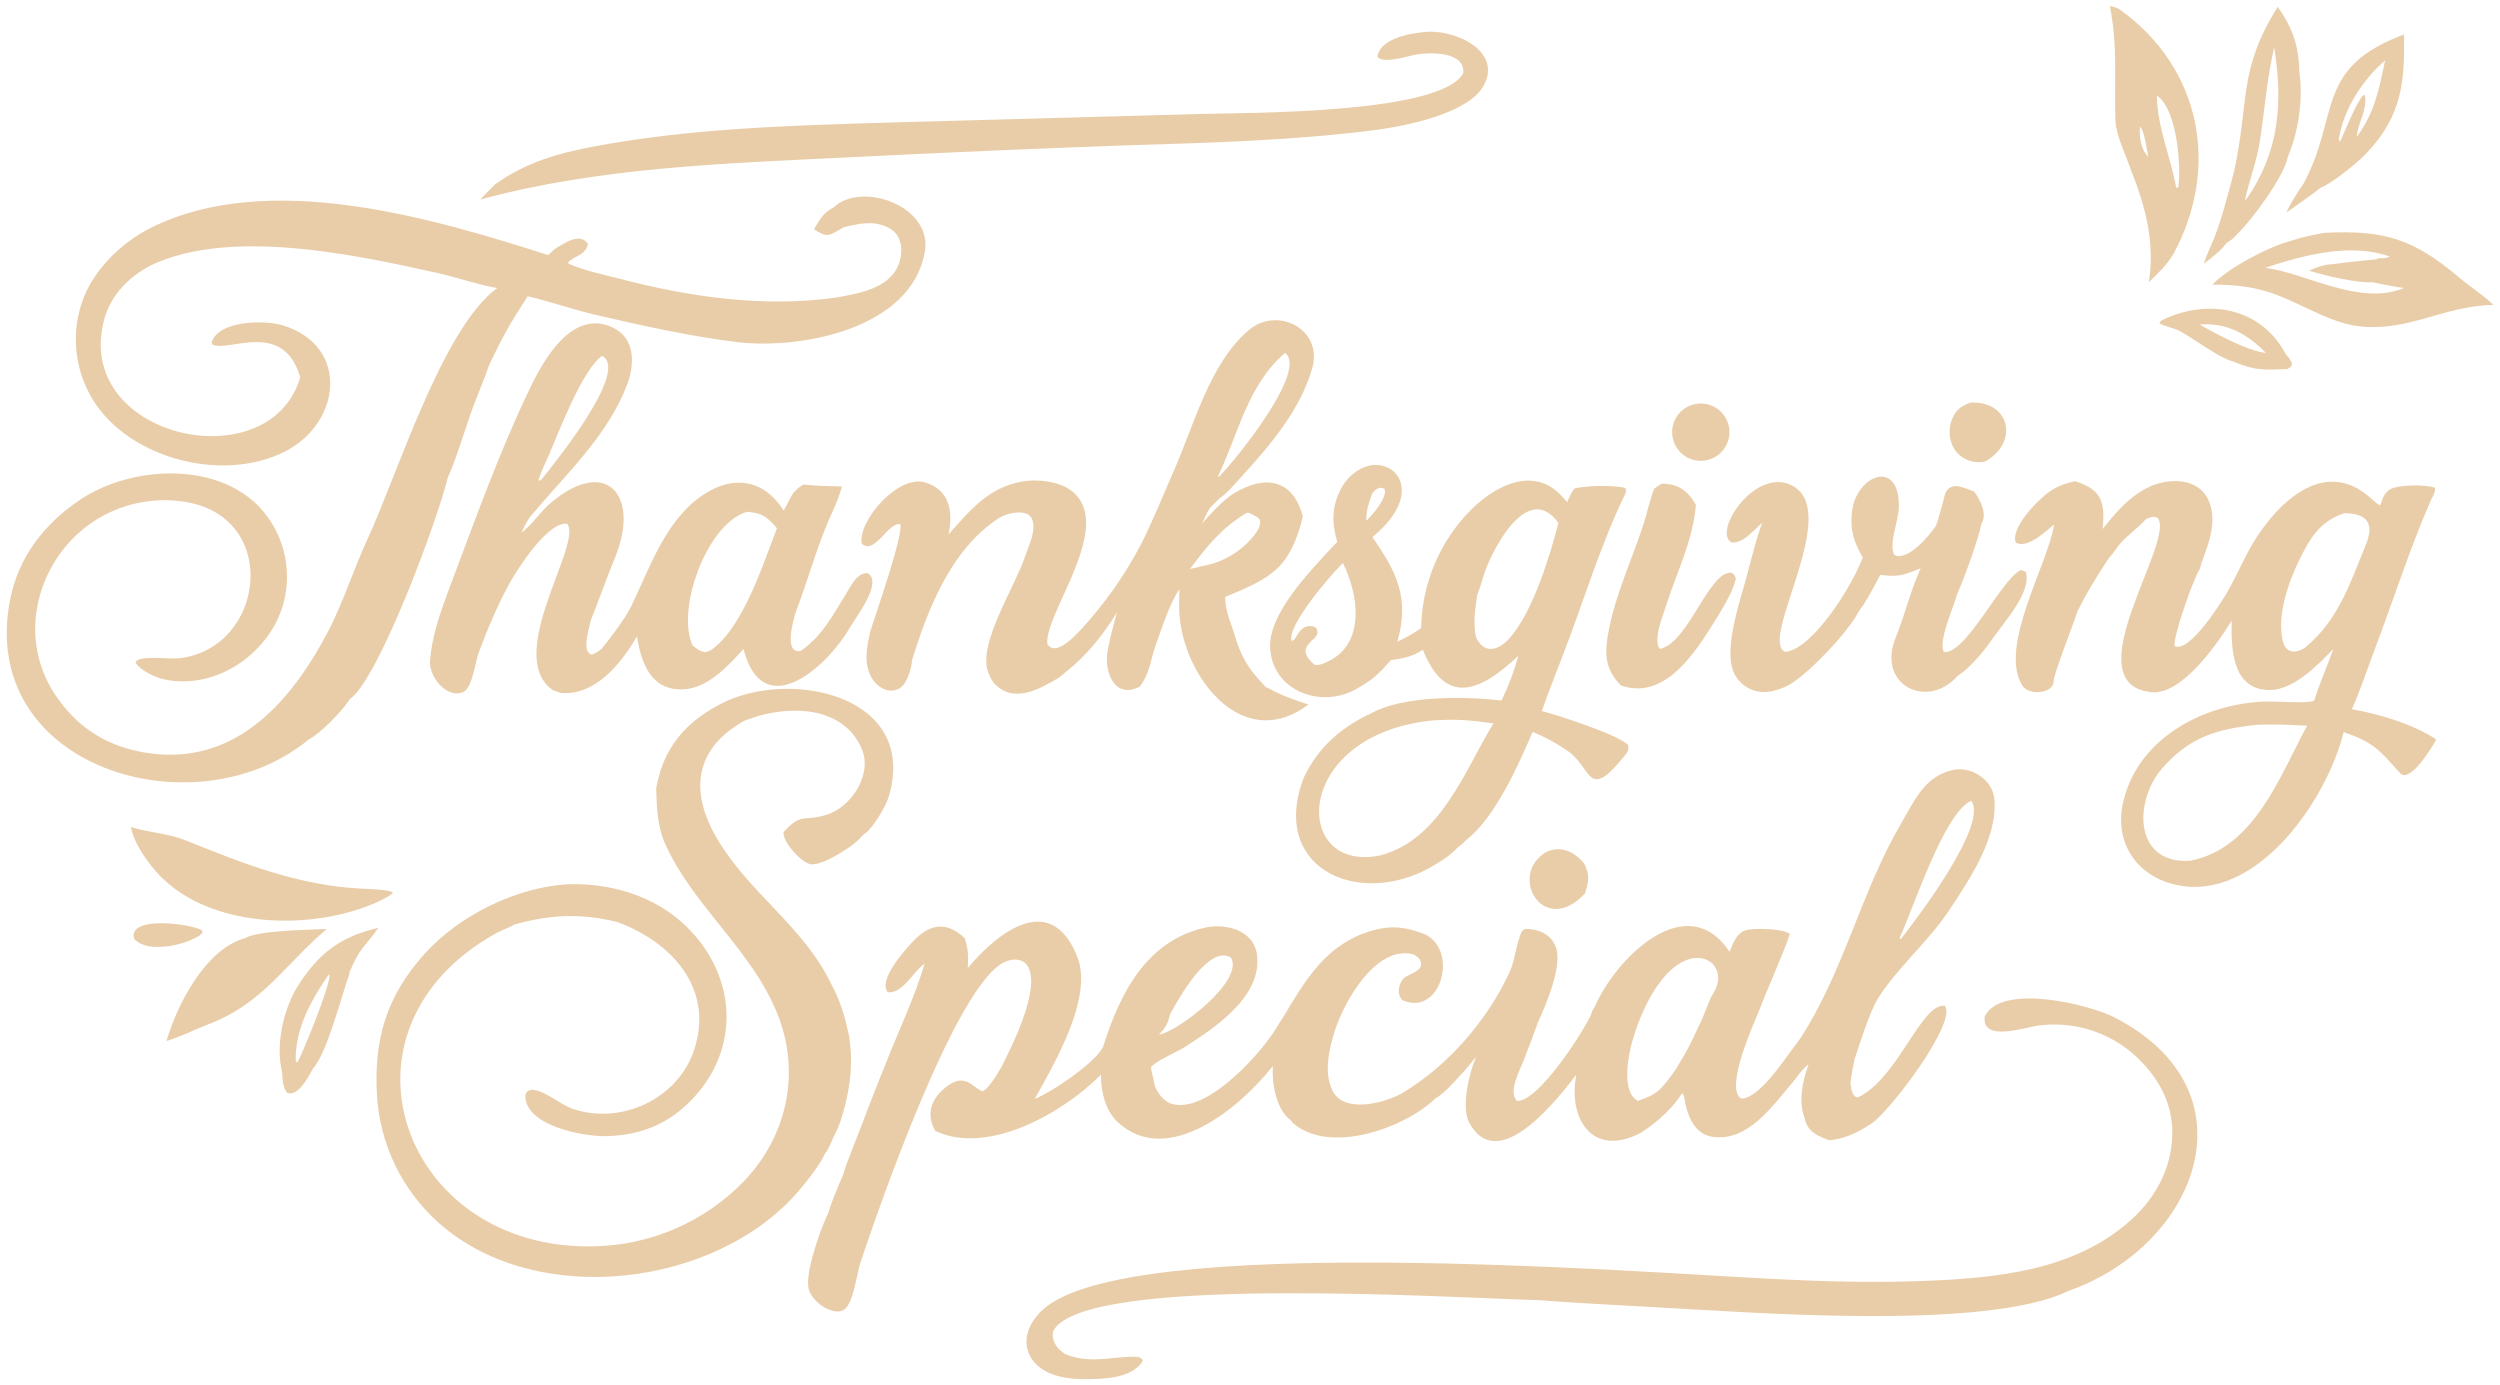 <?xml version="1.0" encoding="UTF-8" standalone="no"?>
<svg xmlns="http://www.w3.org/2000/svg" xmlns:xlink="http://www.w3.org/1999/xlink" xmlns:serif="http://www.serif.com/" width="100%" height="100%" viewBox="0 0 370 205" version="1.1" xml:space="preserve" style="fill-rule:evenodd;clip-rule:evenodd;stroke-linejoin:round;stroke-miterlimit:2;">
  <path d="M148.223,157.905c1.65,-3.275 5.354,-10.704 4.152,-14.338c-0.207,-0.624 -0.588,-1.115 -1.208,-1.369c-0.836,-0.343 -1.772,-0.157 -2.559,0.223c-7.186,3.466 -18.574,36.385 -21.276,44.474c-0.529,1.582 -1.037,6.273 -2.541,7.015c-0.61,0.3 -1.34,0.198 -1.958,-0.027c-1.263,-0.459 -2.5,-1.537 -3.041,-2.777c-0.916,-2.1 1.592,-9.001 2.556,-11.082c0.084,-0.183 0.09,-0.185 0.179,-0.332c0.492,-1.666 1.494,-4.141 2.214,-5.712c0.301,-1.262 2.013,-5.444 2.58,-6.924c1.464,-3.892 2.982,-7.763 4.553,-11.614c1.725,-4.156 3.709,-8.539 4.968,-12.837c-1.689,1.192 -3.287,4.538 -5.47,4.238c-1.355,-1.829 2.274,-5.915 3.59,-7.349c2.472,-2.696 4.991,-3.302 7.788,-0.67c0.604,1.677 0.547,2.67 0.488,4.436c4.702,-5.612 12.447,-11.359 16.243,-1.538c2.319,6 -3.544,15.884 -6.332,20.901c2.678,-1.024 9.507,-5.76 10.168,-7.87c2.421,-7.718 6.389,-15.574 15.097,-17.476c2.855,-0.623 7.195,0.266 7.639,4.144c0.702,6.147 -6.314,10.722 -10.797,13.6c-1.141,0.726 -4.348,2.042 -4.93,2.974l0.546,2.514c0.296,1.088 1.313,2.452 2.39,2.813c5.073,1.698 12.843,-6.883 15.313,-10.667c3.626,-5.557 6.129,-11.554 12.832,-14.362c3.491,-1.319 5.649,-1.383 9.019,-0.204c5.55,1.941 3.097,12.115 -2.537,10.077c-1.347,-0.488 -0.993,-2.948 0.207,-3.626c0.727,-0.411 1.626,-0.696 2.133,-1.387c0.08,-0.409 0.165,-0.486 0.035,-0.846c-0.1,-0.437 -0.805,-1.005 -1.234,-1.102c-5.398,-1.228 -10.005,6.876 -11.415,11.181c-0.895,2.715 -1.763,6.412 -0.358,9.112c1.777,3.416 7.973,1.678 10.433,0.187c6.737,-4.082 12.456,-10.711 15.75,-17.853c0.677,-1.467 0.912,-3.62 1.473,-5.164c0.283,-0.817 0.241,-0.892 0.855,-1.202c0.823,0.026 1.618,0.142 2.38,0.471c0.971,0.41 1.729,1.202 2.096,2.19c1.078,2.844 -1.444,8.51 -2.657,11.264c-0.632,1.787 -1.301,3.562 -2.004,5.322c-0.561,1.541 -2.431,4.838 -1.086,6.22c3.13,0.2 9.722,-10.039 10.961,-12.727c0.144,-0.572 0.278,-0.736 0.585,-1.252c3.125,-7.172 13.6,-17.609 19.926,-8.09c0.483,-1.138 1.046,-2.792 2.348,-3.175c1.258,-0.369 5.617,-0.291 6.572,0.539c-0.726,2.384 -3.391,8.291 -4.467,11.137c-0.935,2.365 -5.239,11.726 -2.709,13.232c2.93,-0.104 6.842,-6.562 8.55,-8.645c6.58,-9.941 9.132,-21.945 15.182,-32.224c1.937,-3.294 3.394,-6.825 7.551,-7.765c2.748,-0.621 5.885,1.424 6.164,4.247c0.579,5.805 -3.838,12.223 -6.911,16.844c-3.079,4.513 -7.612,8.36 -10.371,12.814c-1.139,1.843 -2.718,6.824 -3.402,8.893c-0.232,1.173 -0.502,2.385 -0.615,3.571c0.135,0.767 0.146,1.392 0.659,1.936l0.387,0.166l0.237,-0.115c5.772,-2.829 9.273,-14 12.699,-13.455c1.874,2.369 -8.128,15.646 -10.887,17.435c-2.008,1.303 -3.832,2.229 -6.213,2.464c-1.724,-0.617 -3.252,-1.253 -3.666,-3.272c-0.952,-2.625 -0.307,-5.413 0.59,-7.976c-0.927,0.675 -1.699,1.911 -2.453,2.791c-2.921,3.415 -6.472,8.591 -11.608,7.964c-2.611,-0.301 -3.691,-2.702 -4.192,-5.001c-0.111,-0.508 -0.092,-1.279 -0.493,-1.449c-0.939,1.517 -2.064,2.663 -3.395,3.843c-0.943,0.788 -1.878,1.52 -2.951,2.13c-6.979,3.476 -10.543,-2.314 -9.278,-8.734c-2.381,3.029 -11.527,15.233 -15.874,7.046c-1.177,-2.217 0.006,-7.383 1.057,-9.737c-0.758,0.942 -1.528,1.948 -2.381,2.797c-1.006,1.12 -2.388,2.671 -3.671,3.417c-4.473,4.323 -15.536,8.364 -21.035,3.666c-0.109,-0.093 -0.269,-0.292 -0.328,-0.422c-2.233,-1.595 -2.831,-5.514 -2.691,-8.057c-4.624,5.95 -15.568,15.265 -23.018,8.243c-1.78,-1.677 -2.449,-4.586 -2.419,-6.962c-5.525,5.592 -16.668,12.028 -24.517,8.323c-1.49,-2.608 -0.51,-5.017 1.921,-6.735c2.7,-1.908 3.758,0.554 5.132,0.869c0.794,-0.507 1.312,-1.379 1.87,-2.159l0.88,-1.443Zm103.759,-7.245c0.255,-0.61 1.119,-2.915 1.419,-3.365c2.516,-3.76 -0.76,-6.889 -4.489,-4.892c-3.631,1.946 -6.159,7.619 -7.275,11.503c-0.642,2.169 -1.748,7.774 0.779,9.02c2.837,-1.005 3.12,-1.364 5.019,-3.826c0.613,-0.849 1.255,-1.983 1.807,-2.898c1.011,-1.731 1.886,-3.713 2.74,-5.542Zm-80.469,2.449c2.513,-0.208 12.783,-7.997 10.652,-11.397c-3.292,-1.934 -7.7,6.031 -8.963,8.34c-0.363,1.406 -0.645,2.028 -1.689,3.057Zm109.814,-14.128c2.339,-2.978 12.978,-16.954 10.426,-20.468c-4.034,1.746 -8.589,16.003 -10.62,20.308l0.194,0.16Zm-235.881,-29.389c-0.197,0.285 -1.3,1.025 -1.678,1.284c-16.956,11.606 -46.896,2.026 -42.293,-22.036c1.211,-6.329 5.061,-11.346 10.475,-14.943c8.081,-5.369 22.301,-5.78 28.084,3.236c2.236,3.437 2.976,7.637 2.049,11.631c-1.753,7.652 -9.938,13.48 -17.784,11.785c-1.317,-0.284 -3.535,-1.302 -4.243,-2.496c0.319,-1.155 5.019,-0.449 6.534,-0.635c12.562,-1.542 14.93,-20.556 1.129,-23.088c-4.951,-0.888 -10.053,0.212 -14.199,3.061c-4.251,2.964 -7.145,7.5 -8.042,12.605c-0.838,4.717 0.287,9.571 3.114,13.439c3.125,4.366 7.24,6.941 12.566,7.896c13.38,2.399 21.87,-7.276 27.493,-18.054c2.154,-4.188 3.76,-9.233 5.716,-13.435c4.374,-9.401 11.093,-31.296 19.226,-37.218c-2.447,-0.366 -6.089,-1.606 -8.851,-2.221c-12.22,-2.722 -30.741,-6.727 -42.464,-1.109c-3.136,1.655 -5.796,4.288 -6.784,7.736c-5.073,17.716 24.389,24.307 28.931,8.831l-0.033,-0.116c-2.486,-8.515 -10.76,-3.526 -12.97,-4.754l-0.099,-0.353c1.105,-3.285 7.945,-3.289 10.572,-2.474c9.877,3.064 8.599,14.398 0.346,18.628c-9.538,4.889 -24.05,0.881 -29.025,-8.548c-2.159,-4.065 -2.585,-8.829 -1.181,-13.212c1.509,-4.862 5.882,-9.127 10.349,-11.344c17.369,-8.62 41.622,-1.414 58.739,4.063c0.734,-0.684 1.039,-1.02 1.94,-1.471c1.133,-0.739 3.077,-1.66 3.959,-0.139c-0.291,1.162 -1.076,1.532 -2.113,2.06l-0.785,0.549l-0.014,0.256c2.243,1.031 5.246,1.638 7.679,2.271c10.338,2.693 21.228,4.25 31.884,2.774c3.008,-0.551 6.798,-1.117 8.71,-3.763c1.301,-1.799 1.566,-5.155 -0.598,-6.421c-2.256,-1.319 -4.474,-0.825 -6.877,-0.247c-2.176,1.205 -2.365,1.7 -4.45,0.298c0.949,-1.521 1.341,-2.401 2.961,-3.251c3.992,-3.848 14.719,-0.258 13.439,6.712c-2.057,11.19 -17.971,14.324 -27.543,13.279c-7.167,-0.873 -14.36,-2.465 -21.382,-4.114c-3.223,-0.758 -6.531,-1.919 -9.838,-2.695c-2.621,4.043 -3.615,5.794 -5.697,10.145c-0.524,1.523 -1.147,3.099 -1.753,4.599c-1.59,3.933 -2.713,8.311 -4.405,12.182c-1.437,6.011 -10.133,29.65 -14.469,32.699c-1.181,1.844 -4.419,5.169 -6.325,6.118Zm157.191,-3.848c4.696,-2.862 14.279,-2.707 19.583,-2.057c1.039,-2.135 1.876,-4.361 2.5,-6.651c-5.454,5.199 -10.738,7.686 -14.132,-0.869c-1.455,1.004 -3.035,1.306 -4.758,1.542c-1.807,2.085 -2.716,2.946 -5.186,4.313c-5.165,2.859 -12.255,0.273 -12.662,-6.039c-0.321,-4.987 5.603,-11.109 8.785,-14.575c0.371,-0.412 0.754,-0.814 1.148,-1.205c-0.827,-2.811 -0.84,-5.18 0.535,-7.844c1.288,-2.496 4.446,-4.572 7.189,-3.02c0.846,0.473 1.46,1.275 1.698,2.215c0.776,3.083 -2.078,6.156 -4.214,7.955c3.592,5.132 5.542,9.068 3.678,15.486c1.175,-0.615 2.506,-1.246 3.532,-2.062c0.09,-6.521 2.778,-12.91 7.407,-17.506c3.613,-3.588 9.217,-6.482 13.364,-2.047c0.283,0.305 0.563,0.614 0.837,0.927c0.384,-0.873 0.522,-1.205 1.063,-2.002c1.791,-0.462 5.859,-0.534 7.536,-0.08c0.177,0.348 0.143,0.568 -0.041,0.95c-3.744,7.734 -6.165,16.001 -9.27,24.001c-1.036,2.671 -2.097,5.371 -3.035,8.067c2.363,0.596 11.232,3.461 12.78,5.02c0.094,0.872 -0.09,1.044 -0.638,1.722c-5.446,6.739 -4.683,1.628 -8.347,-0.869c-1.613,-1.112 -3.34,-2.048 -5.152,-2.792c-2.114,4.87 -5.506,12.652 -9.846,16.003c-0.48,0.499 -0.649,0.679 -1.217,1.069c-0.915,0.938 -1.255,1.187 -2.347,1.932l-0.815,0.51c-10.615,6.733 -24.54,1.311 -19.863,-12.213l0.255,-0.614c2.077,-4.337 5.231,-7.118 9.453,-9.224l0.18,-0.043Zm1.747,20.835c8.901,-2.445 12.429,-12.626 16.643,-19.513c-3.608,-0.512 -5.475,-0.663 -9.117,-0.431c-20.852,2.188 -20.729,22.807 -7.526,19.944Zm26.259,-49.182c-4.421,-6.116 -9.466,3.342 -10.848,7.138c-0.412,1.129 -0.697,2.438 -1.17,3.513c-0.324,2.423 -0.6,3.736 -0.214,6.171c1.19,2.734 3.399,2.039 4.997,0.241c3.424,-3.855 5.948,-12.051 7.235,-17.063Zm-28.441,-0.324c0.922,-0.837 3.224,-3.513 2.699,-4.759l-0.579,-0.138c-0.644,0.134 -0.742,0.333 -1.229,0.832c-0.536,1.542 -0.887,2.423 -0.891,4.065Zm-7.644,21.327c0.823,0.061 1.212,-0.146 1.932,-0.482c5.649,-2.636 4.593,-9.887 2.26,-14.588c-1.687,1.608 -8.372,9.358 -7.586,11.509c0.824,0.102 0.913,-2.674 3.354,-2.097c0.506,0.463 0.364,0.22 0.471,0.959c-0.232,0.616 -0.307,0.671 -0.829,1.078c-0.52,0.574 -0.886,0.861 -0.949,1.642c0.129,0.859 0.722,1.37 1.347,1.979Zm-72.443,72.304c-0.803,1.764 -2.546,3.947 -3.822,5.45c-12.203,14.371 -38.972,17.676 -53.404,4.795c-5.412,-4.844 -8.686,-11.635 -9.105,-18.888c-0.456,-8.317 1.429,-14.657 7.078,-20.919c5.084,-5.635 13.427,-9.767 20.992,-10.264c6.442,-0.264 13.101,1.702 17.764,6.274c7.402,7.255 8.07,18.009 0.758,25.608c-3.541,3.677 -7.635,5.26 -12.646,5.39c-3.378,0.087 -12.048,-1.528 -11.993,-6.036c0.332,-0.721 0.109,-0.499 0.836,-0.83c1.998,-0.012 4.184,2.138 6.203,2.826c7.054,2.41 15.461,-1.39 17.914,-8.604c3.092,-9.093 -3.178,-16.042 -11.342,-19.051c-5.346,-1.305 -9.871,-1.122 -15.171,0.365c-0.517,0.335 -2.019,0.897 -2.713,1.281c-25.687,14.223 -13.965,47.008 14.4,46.356c8.411,-0.14 16.422,-3.616 22.27,-9.664c6.444,-6.797 8.423,-16.196 4.853,-24.91c-3.888,-9.492 -12.465,-15.811 -16.594,-25.101c-1.11,-2.496 -1.21,-5.426 -1.279,-8.116c0.126,-0.788 0.439,-1.86 0.648,-2.656c1.519,-4.554 4.553,-7.557 8.86,-9.811c10.237,-5.358 29.395,-1.303 24.914,13.706c-0.44,1.475 -2.42,4.864 -3.78,5.651c-0.699,0.795 -1.504,1.489 -2.394,2.063c-1.216,0.815 -4.018,2.521 -5.439,2.278c-1.301,-0.223 -4.169,-3.327 -3.957,-4.766c2.752,-2.907 2.734,-1.492 6.227,-2.497c3.682,-1.047 6.919,-5.88 5.406,-9.64c-2.664,-6.624 -10.917,-6.658 -16.51,-4.654l-0.965,0.354c-7.203,4.038 -8.137,10.251 -4.119,17.221c4.656,8.078 12.843,13.117 16.948,21.583l0.598,1.171c1.185,2.569 1.477,3.895 2.104,6.606c0.204,1.566 0.389,2.877 0.27,4.473c0.013,2.761 -1.126,8.116 -2.536,10.458c-0.32,0.729 -0.782,1.935 -1.274,2.498Zm-40.242,-68.527c-7.446,-5.094 4.473,-21.79 2.061,-24.653c-2.83,-0.387 -7.303,6.601 -8.585,8.927c-1.708,3.103 -3.239,6.747 -4.485,10.097c-0.517,1.389 -0.947,5.29 -2.337,5.908c-2.502,0.964 -5.074,-2.394 -4.891,-4.664c0.301,-3.719 1.58,-7.333 2.894,-10.812c3.737,-9.899 7.317,-19.991 11.906,-29.529c2.087,-4.34 6.228,-11.61 12.059,-9.066c3.522,1.515 3.491,5.443 2.318,8.543c-2.87,7.585 -9.115,13.29 -14.21,19.39c-0.578,0.692 -1.054,1.707 -1.448,2.524c1.248,-0.824 2.777,-2.994 3.934,-4.032c8.371,-7.515 13.864,-1.745 9.885,7.831c-0.972,2.339 -2.502,6.604 -3.522,9.138c-0.256,1.275 -1.462,4.807 0.16,5.105c0.692,-0.299 0.829,-0.4 1.43,-0.861c1.125,-1.351 3.59,-4.651 4.334,-6.203c2.821,-5.822 5.118,-12.948 10.825,-16.674c4.464,-2.915 8.976,-2.104 11.775,2.427c1.106,-1.858 1.022,-2.711 2.905,-3.856c1.954,0.192 3.761,0.231 5.723,0.283c-0.292,1.065 -0.775,2.413 -1.245,3.409c-2.332,4.939 -3.704,10.302 -5.644,15.34c-0.3,1.11 -1.774,6.017 0.771,5.603c3.169,-2.193 4.681,-5.171 6.664,-8.349c0.786,-1.259 1.558,-3.141 3.198,-3.195c2.454,1.27 -1.679,6.523 -2.609,8.142c-3.248,5.658 -12.819,14.337 -15.708,3.093c-2.278,2.551 -5.308,5.834 -8.938,5.985c-4.793,0.2 -6.218,-3.994 -6.822,-7.84c-2.369,4.013 -6.096,8.761 -11.223,8.378l-1.175,-0.389Zm-1.663,-31.297c1.897,-2.382 13.036,-16.077 8.894,-18.215c-2.861,1.991 -6.349,11.093 -7.78,14.479c-0.431,1.02 -1.379,2.917 -1.628,3.94l0.147,0.092l0.367,-0.296Zm22.272,24.633c0.671,0.503 1.077,0.919 1.896,1.016c0.33,-0.11 0.656,-0.195 0.946,-0.383c4.65,-3.326 7.578,-12.561 9.665,-17.97c-1.476,-1.701 -2.147,-2.233 -4.431,-2.437c-5.735,1.728 -10.045,13.299 -8.383,18.898c0.089,0.297 0.191,0.589 0.307,0.876Zm26.324,-2.088c0.717,-2.271 5.01,-14.586 4.422,-15.861c-1.865,-0.237 -3.759,4.616 -5.688,2.9c-0.619,-3.319 5.361,-10.256 9.352,-9.072c3.813,1.131 4.144,4.536 3.491,7.7c3.178,-3.548 5.876,-6.958 10.982,-7.844c2.176,-0.377 5.431,-0.004 7.213,1.38c6.634,5.154 -4.151,18.31 -3.566,22.713c1.234,1.9 4.095,-1.235 5.026,-2.229c3.47,-3.774 6.432,-7.986 8.811,-12.528c1.738,-3.398 3.144,-6.961 4.758,-10.628c3.09,-6.877 5.332,-16.147 11.268,-21.144c4.145,-3.49 10.985,-0.145 9.333,5.695c-1.746,6.166 -6.289,11.471 -10.542,16.118c-0.905,0.989 -2.128,2.46 -3.226,3.167l-1.394,1.414c-0.503,0.867 -0.75,1.401 -1.149,2.325c1.086,-1.357 3.256,-3.629 4.712,-4.514c4.73,-2.874 8.803,-2 10.207,3.436c-1.901,7.763 -4.719,9.071 -11.475,11.896c-0.085,2.165 1.134,4.46 1.665,6.566c1.117,3.13 2.109,4.406 4.371,6.814c0.218,0.044 0.14,0.011 0.347,0.126c1.951,1.076 3.814,1.742 5.928,2.411c-9.035,6.824 -17.166,-2.556 -18.819,-11.226c-0.406,-2.131 -0.356,-3.717 -0.264,-5.844c-1.394,1.842 -2.974,6.732 -3.804,9.11c-0.568,2.058 -0.805,3.562 -2.046,5.289c-3.833,2.065 -5.517,-2.415 -4.703,-5.712l0.347,-1.679l0.936,-3.547c-2.034,3.298 -4.458,6.362 -7.521,8.765l-0.982,0.823c-2.866,1.718 -6.851,4.041 -9.725,0.815c-0.468,-0.623 -0.599,-1.025 -0.887,-1.732c-1.362,-4.335 4.139,-12.69 5.477,-16.848c0.538,-1.584 1.787,-4.044 1.07,-5.683c-0.697,-1.593 -3.736,-0.867 -4.879,-0.127c-7.052,4.568 -10.514,13.381 -12.868,21.052c-0.078,1.157 -0.694,3.296 -1.632,3.997c-1.523,1.137 -3.395,0.147 -4.274,-1.281c-1.319,-2.143 -0.803,-4.719 -0.272,-7.013Zm47.313,-9.215c0.506,-0.117 1.305,-0.274 1.775,-0.427c3.078,-0.503 5.953,-2.221 7.851,-4.721c0.467,-0.615 1.271,-1.956 0.301,-2.529c-0.484,-0.267 -0.959,-0.636 -1.496,-0.647c-3.67,2.163 -5.882,4.901 -8.431,8.324Zm4.358,-13.728c2.016,-1.954 13.204,-15.602 9.712,-18.257c-5.62,4.824 -6.962,12.219 -9.996,18.411l0.284,-0.154Zm126.968,20.026c-0.077,0.563 -3.531,9.269 -3.503,10.277c0.052,1.874 -3.695,2.236 -4.663,0.641c-3.49,-5.746 3.73,-17.743 4.69,-23.601l0.028,-0.186c-1.327,1.078 -3.893,3.571 -5.648,2.69c-0.896,-2.195 3.419,-6.546 5.11,-7.647c1.316,-0.858 2.13,-1.099 3.65,-1.473c4.042,1.289 4.447,3.19 4.086,7.085c1.95,-2.445 3.697,-4.564 6.541,-6.064c2.903,-1.53 7.546,-1.682 9.119,1.785c1.362,3.01 0.063,6.346 -1.013,9.229l-0.276,0.981c-0.874,1.235 -4.069,10.269 -3.711,11.402c2.196,1.064 7.014,-6.601 8.001,-8.38c0.991,-1.783 1.907,-3.804 2.892,-5.64c3.25,-6.063 10.448,-14.088 17.577,-8.342c0.662,0.535 1.186,1.12 1.914,1.538l0.138,-0.273c0.207,-0.773 0.641,-1.707 1.363,-2.106c1.358,-0.747 5.264,-0.711 6.627,-0.242c0.124,0.61 -0.295,1.231 -0.59,1.84c-3.096,7.035 -5.548,14.81 -8.291,22.014c-1.065,2.8 -2.188,6.241 -3.413,8.933c4.07,0.697 8.997,2.173 12.49,4.464c-0.541,1.063 -3.901,6.613 -5.363,4.983c-3.085,-3.436 -3.796,-4.494 -8.338,-6.066c-2.477,10.047 -12.834,25.212 -24.764,22.618c-6.006,-1.306 -9.314,-6.494 -7.816,-12.466c2.268,-9.408 12.112,-14.444 21.183,-14.681c1.418,-0.037 6.274,0.344 7.035,-0.131c0.663,-2.201 2.014,-5.315 2.834,-7.623c-2.378,2.422 -5.899,6.074 -9.469,6.057c-5.669,-0.027 -5.65,-6.483 -5.573,-10.285c-2.086,3.442 -7.402,11.077 -11.885,10.602c-11.756,-1.244 3.788,-22.548 0.899,-25.836c-0.899,-0.201 -0.706,-0.112 -1.683,0.186c-1.095,1.357 -3.426,2.821 -4.453,4.494c-0.094,0.151 -1.067,1.37 -1.17,1.466c-1.851,2.846 -3.04,4.756 -4.555,7.757Zm16.706,36.882c9.548,-1.857 13.254,-12.554 17.307,-19.991c-2.58,-0.125 -4.757,-0.231 -7.35,-0.136c-5.866,0.592 -10.01,1.782 -14.06,6.399c-4.298,4.899 -4.271,14.274 4.103,13.728Zm16.907,-31.467c5.013,-4.109 6.673,-9.43 9.052,-15.205c1.277,-3.102 0.433,-4.705 -3.11,-4.774c-3.437,1.107 -4.955,3.41 -6.522,6.552c-1.735,3.472 -3.542,8.493 -2.635,12.337c0.434,1.829 1.805,1.931 3.215,1.09Zm-66.03,-5.328c-1.357,2.793 -7.899,9.82 -10.856,11.078c-1.581,0.672 -3.115,1.055 -4.793,0.447c-1.233,-0.451 -2.232,-1.379 -2.772,-2.574c-1.601,-3.564 1.023,-10.87 2.005,-14.619c0.582,-2.222 1.385,-5.455 2.202,-7.573c-0.455,0.438 -0.916,0.873 -1.377,1.305c-0.872,0.808 -1.859,1.685 -3.137,1.638c-2.921,-1.47 3.333,-11.087 8.774,-8.518c7.805,3.685 -4.93,23.052 -0.844,24.702c4.212,-0.468 10.064,-10.129 11.457,-13.981c-1.385,-2.388 -1.901,-4.13 -1.592,-6.8c0.616,-5.341 7.052,-7.982 6.931,-0.637c-0.033,2.076 -1.556,5.492 -0.665,7.073c1.959,0.998 5.206,-2.88 6.183,-4.352c0.408,-1.16 0.781,-2.632 1.12,-3.837c0.174,-0.799 0.185,-1.073 0.767,-1.686c0.717,-0.389 1.117,-0.4 1.915,-0.169c0.631,0.186 1.247,0.414 1.848,0.681c0.855,1.182 1.973,3.286 1.068,4.721c-0.522,2.51 -2.508,7.949 -3.612,10.459c-0.562,2.074 -2.841,6.99 -1.956,8.547c3.292,0.4 8.536,-10.878 11.406,-12.144l0.734,0.282c0.891,3.067 -3.463,7.699 -5.085,10.095c-1.159,1.707 -3.322,4.261 -5.038,5.305c-4.389,5.045 -12.068,1.42 -9.127,-5.743c1.308,-3.183 2.163,-6.9 3.675,-10.19c-2.576,1.053 -3.269,1.307 -5.992,0.98c-0.679,1.299 -2.022,3.92 -2.889,4.994l-0.35,0.516Zm-117.432,109.786c3.709,1.525 6.639,0.406 10.371,0.412c0.571,0.001 0.842,0.105 1.165,0.48c-0.057,0.192 -0.103,0.35 -0.232,0.507c-1.784,2.192 -5.366,2.29 -7.939,2.338c-2.568,0.047 -5.693,-0.309 -7.616,-2.208c-0.939,-0.927 -1.469,-2.173 -1.427,-3.501c0.058,-1.795 1.172,-3.464 2.471,-4.628c12.696,-11.363 87.256,-5.555 107.264,-4.534c7.543,0.385 15.039,0.626 22.593,0.349c10.942,-0.401 22.813,-1.42 31.302,-9.184c3.488,-3.188 5.767,-7.456 5.943,-12.22c0.16,-4.296 -1.534,-7.842 -4.439,-10.931c-3.981,-4.245 -9.783,-6.281 -15.544,-5.454c-1.779,0.249 -8.268,2.473 -7.772,-1.369c2.392,-4.972 15.392,-1.823 19.225,0.147c21.092,10.844 12.357,33.625 -6.674,40.413l-0.08,0.026c-12.333,6.026 -47.244,3.178 -61.738,2.415c-4.515,-0.238 -12.133,-0.644 -16.66,-1.011c-12.895,-0.35 -63.409,-3.597 -71.199,3.626c-0.419,0.388 -0.784,0.853 -0.81,1.448c-0.031,0.697 0.355,1.581 0.843,2.07c0.224,0.224 0.473,0.421 0.72,0.62l0.145,0.119l0.088,0.07Zm186.491,-165.93c8.782,-0.424 13.088,0.878 19.895,6.644c1.263,1.071 3.575,2.657 4.648,3.667c0.127,0.119 0.251,0.242 0.37,0.369c-7.33,0.159 -12.106,3.768 -19.263,3.223c-4.403,-0.335 -8.406,-3.006 -12.426,-4.577c-3.344,-1.325 -6.324,-1.651 -9.883,-1.645c2.379,-2.519 8.39,-5.663 11.77,-6.528c1.716,-0.579 3.123,-0.833 4.889,-1.153Zm9.595,3.521c-5.829,-2.096 -12.834,-0.189 -18.46,1.669c5.855,0.672 14.09,5.772 20.596,2.963c-0.737,-0 -3.769,-0.649 -4.643,-0.822c-2.373,0.139 -7.127,-1.011 -9.458,-1.724c1.595,-0.693 2.37,-0.91 4.094,-1.031c1.84,-0.27 4.031,-0.452 5.904,-0.655c0.552,-0.366 0.958,0.062 1.967,-0.4Zm-24.16,-1.991c-0.827,1.126 -2.262,2.237 -3.385,3.07c0.436,-1.236 1.018,-2.532 1.531,-3.747c1.126,-2.802 2.103,-6.703 2.914,-9.685c2.378,-10.561 0.565,-15.101 6.525,-24.609c2.154,3.064 3.12,5.756 3.192,9.522c0.576,4.1 -0.083,8.932 -1.722,12.728c-0.414,2.663 -5.278,9.298 -7.344,11.25c-0.687,0.786 -0.844,0.895 -1.711,1.471Zm2.743,-6.427l0.141,-0.007c4.935,-6.961 5.506,-14.398 4.168,-22.54c-1.139,5.073 -1.365,9.081 -2.152,14.134c-0.391,2.52 -1.583,5.79 -2.157,8.413Zm11.082,-1.713c-0.662,0.639 -4.03,2.935 -4.988,3.626c0.585,-1.26 1.752,-3.167 2.555,-4.275c5.463,-10.127 1.548,-17.117 14.882,-22.093c0.11,7.096 -0.312,12.105 -5.628,17.646c-1.441,1.499 -5.022,4.396 -6.821,5.096Zm2.966,-6.841c0.751,-1.609 2.5,-6.024 3.501,-6.946l0.205,0.109c0.336,2.282 -1.121,4.116 -1.223,6.106c2.685,-3.668 3.283,-6.984 4.202,-11.332c-3.344,2.892 -6.194,7.282 -6.856,11.68l0.171,0.383Zm-294.63,123.244c-1.111,3.019 -3.323,11.76 -5.305,13.804c-0.682,1.21 -2.201,4.305 -3.875,3.695c-0.656,-0.767 -0.677,-2.022 -0.751,-3.02c-1.009,-4.092 0.183,-9.476 2.445,-12.98c3.107,-4.811 6.328,-7.153 11.816,-8.427c-2.106,2.968 -2.689,2.796 -4.266,6.526l-0.064,0.402Zm-7.664,12.987c0.874,-1.575 5.012,-11.738 4.726,-12.94l-0.077,-0.073c-2.483,3.628 -4.925,7.739 -4.91,12.632c0.001,0.246 0.136,0.306 0.261,0.381Zm286.618,-103.688c-2.215,-0.546 -5.921,-3.411 -8.026,-4.544c-0.885,-0.477 -2.016,-0.61 -3.029,-1.149c0.13,-0.246 0.21,-0.371 0.472,-0.498c6.638,-3.207 14.421,-1.88 18.123,4.849c0.204,0.291 0.331,0.545 0.604,0.745l0.458,0.854c-0.215,0.613 -0.096,0.401 -0.709,0.829c-3.294,0.088 -4.544,0.305 -7.744,-1.021l-0.149,-0.065Zm4.737,-1.294c-2.789,-2.823 -5.752,-4.529 -9.866,-4.226c2.629,1.447 6.958,3.848 9.866,4.226Zm-307.978,87.196c-1.23,0.435 -2.521,0.669 -3.825,0.695c-1.356,0.038 -2.692,-0.174 -3.701,-1.143c-1.119,-3.459 8.028,-2.387 10.023,-1.322l0.071,0.382l-0.49,0.452c-0.73,0.374 -1.289,0.678 -2.078,0.936Zm218.52,-67.865c2.486,0.015 3.882,1.048 5.079,3.14c-0.425,5.246 -2.751,9.74 -4.332,14.676c-0.493,1.537 -2.085,5.354 -1.009,6.638c4.241,-0.831 7.258,-11.624 10.616,-11.268c0.555,0.472 0.417,0.23 0.629,0.899c-0.301,1.456 -1.41,3.444 -2.174,4.728c-3.131,5.046 -7.784,13.472 -14.81,11.065c-2.414,-2.423 -2.474,-4.752 -1.856,-8.012c1.052,-5.541 3.49,-10.658 5.217,-15.998c0.551,-1.706 0.892,-3.478 1.544,-5.128l1.096,-0.74Zm45.699,-11.997c5.929,-0.302 7.242,6.011 2.102,8.751c-0.974,0.127 -1.738,0.088 -2.654,-0.311c-1.01,-0.448 -1.802,-1.279 -2.196,-2.31c-0.469,-1.231 -0.439,-2.597 0.091,-3.804c0.593,-1.348 1.363,-1.838 2.657,-2.326Zm-40.413,0.165c2.339,-0.285 4.461,1.39 4.729,3.732c0.264,2.341 -1.427,4.45 -3.769,4.697c-2.317,0.245 -4.397,-1.424 -4.66,-3.739c-0.263,-2.314 1.389,-4.408 3.7,-4.69Zm-40.898,-54.943c4.554,-0.774 12.245,2.599 9.25,7.918c-2.351,4.175 -11.806,5.985 -16.227,6.551c-11.719,1.499 -24.229,1.869 -36.007,2.216c-13.851,0.495 -27.697,1.091 -41.539,1.788c-18.16,0.896 -37.076,1.451 -54.688,6.256c0.68,-0.775 1.503,-1.566 2.238,-2.302c4.55,-3.2 9.091,-4.512 14.481,-5.534c14.478,-2.747 29.673,-3.135 44.345,-3.576l45.739,-1.26c7.211,-0.181 35.548,-0.04 38.664,-6.049c0.253,-3.192 -4.742,-3.081 -6.838,-2.759c-1.266,0.194 -5.086,1.5 -5.866,0.344c0.359,-2.555 4.402,-3.389 6.448,-3.593Zm101.953,-3.927c0.389,0.081 1.142,0.291 1.459,0.52c12.187,8.733 14.81,23.525 7.966,36.163c-1.132,1.823 -2.133,2.725 -3.653,4.2c0.913,-5.865 -0.472,-11.157 -2.638,-16.566c-0.681,-2.048 -2.237,-5.187 -2.309,-7.331c-0.215,-6.258 0.392,-10.695 -0.825,-16.986Zm10.134,26.853c0.444,-3.259 -0.21,-11.652 -3.181,-13.586c0.082,4.761 2.071,9.169 2.866,13.649l0.315,-0.063Zm-4.451,-4.516c-0.165,-0.912 -0.59,-3.96 -1.208,-4.464c-0.166,1.504 0.11,3.346 1.208,4.464Zm-298.575,99.183c2.464,0.78 5.674,0.992 7.992,1.928c8.529,3.444 16.717,6.696 26.006,7.187c0.961,0.051 4.169,0.114 4.802,0.581c-0.362,0.508 -1.693,1.093 -2.314,1.413c-9.493,4.266 -24.473,3.999 -32.128,-3.845c-1.776,-1.82 -3.868,-4.729 -4.358,-7.264Zm16.913,16.43c2.096,-1.149 9.458,-1.216 12.074,-1.333c-6.367,5.424 -9.427,11.053 -17.636,14.152c-2.071,0.782 -3.725,1.723 -6.078,2.426c1.593,-5.454 5.759,-13.548 11.552,-15.205l0.088,-0.04Zm192.631,-12.768c2.211,-0.957 4.111,0.038 5.552,1.738c0.863,1.813 0.665,2.66 0.109,4.442c-6.182,6.604 -11.535,-2.838 -5.661,-6.18Z" style="fill:#e9cda8;"></path>
</svg>
